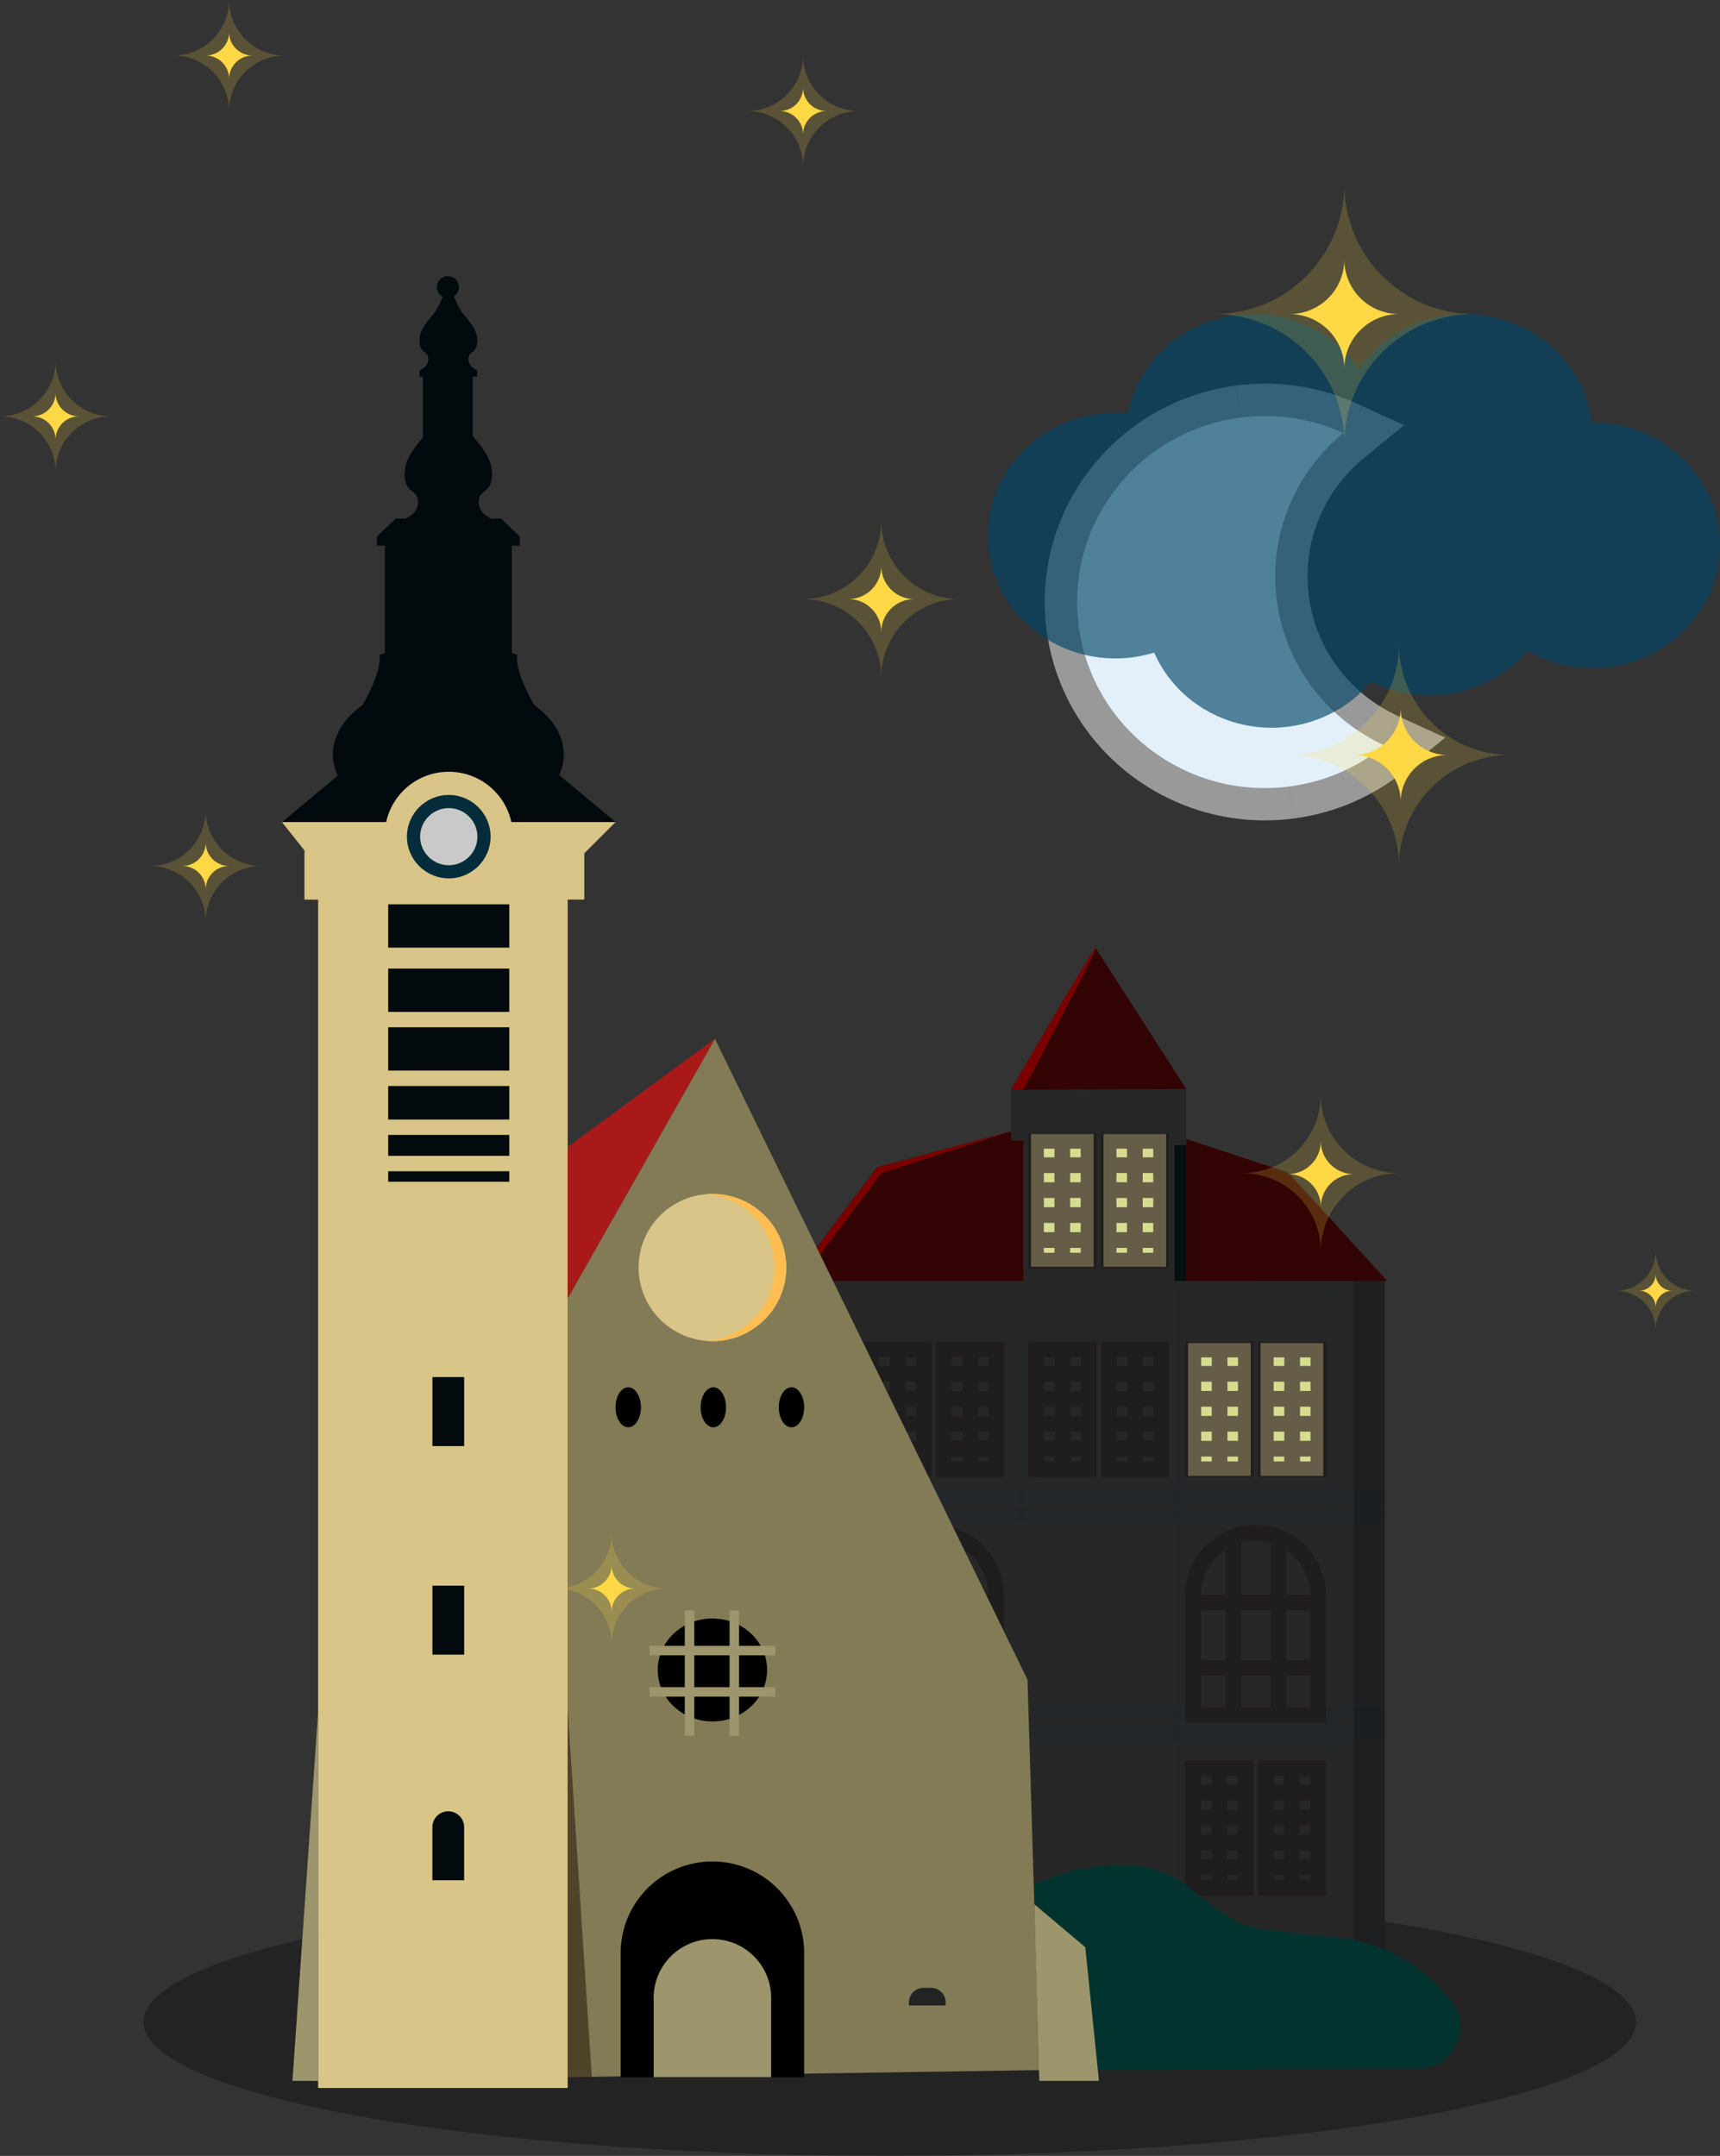 <?xml version="1.0" encoding="UTF-8"?><svg id="Warstwa_2" xmlns="http://www.w3.org/2000/svg" viewBox="0 0 425.24 533.06"><rect x="0" y="0" width="425.24" height="533.06" fill="#333333" stroke="none"/><defs><style>.cls-1{fill:#222423;}.cls-2{fill:#332511;opacity:.64;}.cls-2,.cls-3,.cls-4,.cls-5,.cls-6,.cls-7,.cls-8,.cls-9,.cls-10{isolation:isolate;}.cls-11{fill:#e3f0fa;}.cls-12{fill:#330404;}.cls-13{fill:#1f1d1e;}.cls-14{fill:#02332f;}.cls-3{opacity:.31;}.cls-15{fill:#fdc00a;}.cls-4{fill:#004567;opacity:.65;}.cls-16{fill:#c9c9c9;}.cls-5{fill:#080f10;}.cls-5,.cls-6{opacity:.32;}.cls-6{fill:#fee6a2;}.cls-17{fill:#d8c587;}.cls-18{fill:#7a0000;}.cls-19,.cls-9,.cls-10{fill:#052c3b;}.cls-20,.cls-8{fill:#ffd745;}.cls-7{fill:#fff;opacity:.5;}.cls-8{opacity:.19;}.cls-21{fill:#aa1919;}.cls-22{fill:#9d956b;}.cls-23{fill:#071011;}.cls-24{fill:#020a0d;}.cls-25{fill:#c3d986;}.cls-9{opacity:.14;}.cls-10{opacity:.11;}.cls-26{fill:#282727;}.cls-27{fill:#ffbd52;}.cls-28{fill:#827b55;}</style></defs><g id="Layer_2"><g id="Warstwa_2-2"><ellipse class="cls-3" cx="219.97" cy="499.93" rx="184.51" ry="33.13"/><g id="Warstwa_1-2"><rect class="cls-26" x="195.68" y="316.74" width="146.64" height="166.09"/><path class="cls-13" d="M215.36,363.3h1.94v-29.63h-3.89v29.63h1.95ZM228.36,363.3v-1.95h-12.99v3.89h12.99v-1.94ZM228.36,333.67h-1.95v29.63h3.89v-29.63h-1.95,0ZM215.36,333.67v1.95h12.99v-3.89h-12.99v1.94ZM215.36,363.3h-1.95v1.94h1.95v-1.94ZM228.36,363.3v1.94h1.95v-1.94h-1.95ZM228.36,333.67h1.95v-1.94h-1.95v1.94ZM215.36,333.67v-1.94h-1.95v1.94h1.95Z"/><path class="cls-13" d="M233.3,363.3h1.94v-29.63h-3.89v29.63h1.95ZM246.3,363.3v-1.95h-12.99v3.89h12.99v-1.94ZM246.3,333.67h-1.95v29.63h3.89v-29.63h-1.95,0ZM233.3,333.67v1.95h12.99v-3.89h-12.99v1.94ZM233.3,363.3h-1.95v1.94h1.95v-1.94ZM246.3,363.3v1.94h1.95v-1.94h-1.95ZM246.3,333.67h1.95v-1.94h-1.95v1.94ZM233.3,333.67v-1.94h-1.95v1.94h1.95Z"/><rect class="cls-25" x="295.03" y="333.67" width="12.99" height="29.63"/><rect class="cls-25" x="312.96" y="333.67" width="12.99" height="29.63"/><polygon class="cls-12" points="195.68 316.74 216.83 288.62 270.64 274.22 318.48 289.91 342.97 316.72 195.68 316.74"/><rect class="cls-26" x="252.99" y="270.36" width="37.37" height="47.64"/><rect class="cls-25" x="256.01" y="281.99" width="12.99" height="29.63"/><rect class="cls-25" x="273.95" y="281.99" width="12.99" height="29.63"/><polygon class="cls-26" points="249.93 281.99 249.93 269.47 270.86 234.38 293.28 269.26 293.28 283.14 289.54 283.17 285.8 272.15 254.52 277.07 253.77 281.99 249.93 281.99"/><polygon class="cls-12" points="249.93 269.47 293.28 269.26 270.86 234.38 249.93 269.47"/><polygon class="cls-10" points="252.99 318.01 252.99 482.83 251.46 482.83 251.46 317.54 252.99 318.01"/><polygon class="cls-9" points="211.85 318.26 211.85 482.83 211.32 482.83 211.32 317.79 211.85 318.26"/><polygon class="cls-9" points="329.52 318.26 329.52 482.83 328.98 482.83 328.98 317.79 329.52 318.26"/><polygon class="cls-10" points="291.89 318.01 291.89 482.83 290.36 482.83 290.36 317.54 291.89 318.01"/><polygon class="cls-10" points="195.68 370.04 195.68 372.03 342.33 372.03 342.33 370.04 342.33 368.06 195.68 368.06 195.68 370.04"/><polygon class="cls-10" points="195.68 374.54 195.68 376.53 342.33 376.53 342.33 374.54 342.33 372.56 195.68 372.56 195.68 374.54"/><polygon class="cls-10" points="195.68 424.08 195.68 426.06 342.33 426.06 342.33 424.08 342.33 422.09 195.68 422.09 195.68 424.08"/><polygon class="cls-10" points="195.68 428.57 195.68 430.56 342.33 430.56 342.33 428.57 342.33 426.59 195.68 426.59 195.68 428.57"/><polygon class="cls-13" points="215.42 339.69 215.42 341.63 228.41 341.63 228.41 339.69 228.41 337.74 215.42 337.74 215.42 339.69"/><polygon class="cls-13" points="215.42 345.86 215.42 347.81 228.41 347.81 228.41 345.86 228.41 343.92 215.42 343.92 215.42 345.86"/><polygon class="cls-13" points="215.42 352.03 215.42 353.98 228.41 353.98 228.41 352.03 228.41 350.09 215.42 350.09 215.42 352.03"/><polygon class="cls-13" points="215.42 358.2 215.42 360.14 228.41 360.14 228.41 358.2 228.41 356.25 215.42 356.25 215.42 358.2"/><polygon class="cls-13" points="221.92 333.5 219.97 333.5 219.97 363.3 221.92 363.3 223.86 363.3 223.86 333.5 221.92 333.5"/><polygon class="cls-13" points="233.44 339.69 233.44 341.63 246.43 341.63 246.43 339.69 246.43 337.74 233.44 337.74 233.44 339.69"/><polygon class="cls-13" points="233.44 345.86 233.44 347.81 246.43 347.81 246.43 345.86 246.43 343.92 233.44 343.92 233.44 345.86"/><polygon class="cls-13" points="233.44 352.03 233.44 353.98 246.43 353.98 246.43 352.03 246.43 350.09 233.44 350.09 233.44 352.03"/><polygon class="cls-13" points="233.44 358.2 233.44 360.14 246.43 360.14 246.43 358.2 246.43 356.25 233.44 356.25 233.44 358.2"/><polygon class="cls-13" points="239.94 333.5 237.99 333.5 237.99 363.3 239.94 363.3 241.88 363.3 241.88 333.5 239.94 333.5"/><path class="cls-13" d="M256.21,363.3h1.94v-29.63h-3.89v29.63h1.95ZM269.2,363.3v-1.95h-12.99v3.89h12.99v-1.94ZM269.2,333.67h-1.95v29.63h3.89v-29.63h-1.95.01ZM256.21,333.67v1.95h12.99v-3.89h-12.99v1.94ZM256.21,363.3h-1.95v1.94h1.95v-1.94ZM269.2,363.3v1.94h1.95v-1.94h-1.95ZM269.2,333.67h1.95v-1.94h-1.95v1.94ZM256.21,333.67v-1.94h-1.95v1.94h1.95Z"/><path class="cls-13" d="M274.15,363.3h1.94v-29.63h-3.89v29.63h1.95ZM287.14,363.3v-1.95h-12.99v3.89h12.99v-1.94ZM287.14,333.67h-1.95v29.63h3.89v-29.63h-1.95.01ZM274.15,333.67v1.95h12.99v-3.89h-12.99v1.94ZM274.15,363.3h-1.95v1.94h1.95v-1.94ZM287.14,363.3v1.94h1.95v-1.94h-1.95ZM287.14,333.67h1.95v-1.94h-1.95v1.94ZM274.15,333.67v-1.94h-1.95v1.94h1.95Z"/><polygon class="cls-13" points="256.21 339.69 256.21 341.63 269.2 341.63 269.2 339.69 269.2 337.74 256.21 337.74 256.21 339.69"/><polygon class="cls-13" points="256.21 345.86 256.21 347.81 269.2 347.81 269.2 345.86 269.2 343.92 256.21 343.92 256.21 345.86"/><polygon class="cls-13" points="256.21 352.03 256.21 353.98 269.2 353.98 269.2 352.03 269.2 350.09 256.21 350.09 256.21 352.03"/><polygon class="cls-13" points="256.21 358.2 256.21 360.14 269.2 360.14 269.2 358.2 269.2 356.25 256.21 356.25 256.21 358.2"/><polygon class="cls-13" points="262.71 333.5 260.76 333.5 260.76 363.3 262.71 363.3 264.65 363.3 264.65 333.5 262.71 333.5"/><polygon class="cls-13" points="274.15 339.69 274.15 341.63 287.14 341.63 287.14 339.69 287.14 337.74 274.15 337.74 274.15 339.69"/><polygon class="cls-13" points="274.15 345.86 274.15 347.81 287.14 347.81 287.14 345.86 287.14 343.92 274.15 343.92 274.15 345.86"/><polygon class="cls-13" points="274.15 352.03 274.15 353.98 287.14 353.98 287.14 352.03 287.14 350.09 274.15 350.09 274.15 352.03"/><polygon class="cls-13" points="274.15 358.2 274.15 360.14 287.14 360.14 287.14 358.2 287.14 356.25 274.15 356.25 274.15 358.2"/><polygon class="cls-13" points="280.65 333.5 278.7 333.5 278.7 363.3 280.65 363.3 282.59 363.3 282.59 333.5 280.65 333.5"/><path class="cls-13" d="M295.03,363.3h1.94v-29.63h-3.89v29.63h1.95ZM308.02,363.3v-1.95h-12.99v3.89h12.99v-1.94ZM308.02,333.67h-1.95v29.63h3.89v-29.63h-1.95.01ZM295.03,333.67v1.95h12.99v-3.89h-12.99v1.94ZM295.03,363.3h-1.95v1.94h1.95v-1.94ZM308.02,363.3v1.94h1.95v-1.94h-1.95ZM308.02,333.67h1.95v-1.94h-1.95v1.94ZM295.03,333.67v-1.94h-1.95v1.94h1.95Z"/><path class="cls-13" d="M312.96,363.3h1.94v-29.63h-3.89v29.63h1.95ZM325.96,363.3v-1.95h-12.99v3.89h12.99v-1.94ZM325.96,333.67h-1.95v29.63h3.89v-29.63h-1.95.01ZM312.96,333.67v1.95h12.99v-3.89h-12.99v1.94ZM312.96,363.3h-1.95v1.94h1.95v-1.94ZM325.96,363.3v1.94h1.95v-1.94h-1.95ZM325.96,333.67h1.95v-1.94h-1.95v1.94ZM312.96,333.67v-1.94h-1.95v1.94h1.95Z"/><polygon class="cls-13" points="295.03 339.69 295.03 341.63 308.02 341.63 308.02 339.69 308.02 337.74 295.03 337.74 295.03 339.69"/><polygon class="cls-13" points="295.03 345.86 295.03 347.81 308.02 347.81 308.02 345.86 308.02 343.92 295.03 343.92 295.03 345.86"/><polygon class="cls-13" points="295.03 352.03 295.03 353.98 308.02 353.98 308.02 352.03 308.02 350.09 295.03 350.09 295.03 352.03"/><polygon class="cls-13" points="295.03 358.2 295.03 360.14 308.02 360.14 308.02 358.2 308.02 356.25 295.03 356.25 295.03 358.2"/><polygon class="cls-13" points="301.52 333.5 299.58 333.5 299.58 363.3 301.52 363.3 303.47 363.3 303.47 333.5 301.52 333.5"/><polygon class="cls-13" points="312.96 339.69 312.96 341.63 325.96 341.63 325.96 339.69 325.96 337.74 312.96 337.74 312.96 339.69"/><polygon class="cls-13" points="312.96 345.86 312.96 347.81 325.96 347.81 325.96 345.86 325.96 343.92 312.96 343.92 312.96 345.86"/><polygon class="cls-13" points="312.96 352.03 312.96 353.98 325.96 353.98 325.96 352.03 325.96 350.09 312.96 350.09 312.96 352.03"/><polygon class="cls-13" points="312.96 358.2 312.96 360.14 325.96 360.14 325.96 358.2 325.96 356.25 312.96 356.25 312.96 358.2"/><polygon class="cls-13" points="319.46 333.5 317.52 333.5 317.52 363.3 319.46 363.3 321.41 363.3 321.41 333.5 319.46 333.5"/><path class="cls-13" d="M256.14,311.7h1.94v-29.63h-3.89v29.63h1.95ZM269.13,311.7v-1.95h-12.99v3.89h12.99v-1.94ZM269.13,282.07h-1.95v29.63h3.89v-29.63h-1.94ZM256.14,282.07v1.95h12.99v-3.89h-12.99v1.94ZM256.14,311.7h-1.95v1.94h1.95v-1.94ZM269.13,311.7v1.94h1.94v-1.94h-1.94ZM269.13,282.07h1.94v-1.94h-1.94v1.94ZM256.14,282.07v-1.94h-1.95v1.94h1.95Z"/><path class="cls-13" d="M274.08,311.7h1.94v-29.63h-3.89v29.63h1.95ZM287.07,311.7v-1.95h-12.99v3.89h12.99v-1.94ZM287.07,282.07h-1.95v29.63h3.89v-29.63h-1.94ZM274.08,282.07v1.95h12.99v-3.89h-12.99v1.94ZM274.08,311.7h-1.95v1.94h1.95v-1.94ZM287.07,311.7v1.94h1.94v-1.94h-1.94ZM287.07,282.07h1.94v-1.94h-1.94v1.94ZM274.08,282.07v-1.94h-1.95v1.94h1.95Z"/><polygon class="cls-13" points="256.14 288.1 256.14 290.04 269.13 290.04 269.13 288.1 269.13 286.15 256.14 286.15 256.14 288.1"/><polygon class="cls-13" points="256.14 294.27 256.14 296.21 269.13 296.21 269.13 294.27 269.13 292.32 256.14 292.32 256.14 294.27"/><polygon class="cls-13" points="256.14 300.44 256.14 302.38 269.13 302.38 269.13 300.44 269.13 298.49 256.14 298.49 256.14 300.44"/><polygon class="cls-13" points="256.14 306.61 256.14 308.55 269.13 308.55 269.13 306.61 269.13 304.66 256.14 304.66 256.14 306.61"/><polygon class="cls-13" points="262.63 281.91 260.69 281.91 260.69 311.7 262.63 311.7 264.58 311.7 264.58 281.91 262.63 281.91"/><polygon class="cls-13" points="274.08 288.1 274.08 290.04 287.07 290.04 287.07 288.1 287.07 286.15 274.08 286.15 274.08 288.1"/><polygon class="cls-13" points="274.08 294.27 274.08 296.21 287.07 296.21 287.07 294.27 287.07 292.32 274.08 292.32 274.08 294.27"/><polygon class="cls-13" points="274.08 300.44 274.08 302.38 287.07 302.38 287.07 300.44 287.07 298.49 274.08 298.49 274.08 300.44"/><polygon class="cls-13" points="274.08 306.61 274.08 308.55 287.07 308.55 287.07 306.61 287.07 304.66 274.08 304.66 274.08 306.61"/><polygon class="cls-13" points="280.57 281.91 278.63 281.91 278.63 311.7 280.57 311.7 282.52 311.7 282.52 281.91 280.57 281.91"/><rect class="cls-6" x="254.89" y="280.38" width="15.5" height="32.85"/><rect class="cls-6" x="272.82" y="280.38" width="15.5" height="32.85"/><rect class="cls-6" x="293.72" y="332.08" width="15.5" height="32.85"/><rect class="cls-6" x="311.65" y="332.08" width="15.5" height="32.85"/><rect class="cls-25" x="216.19" y="437.17" width="12.99" height="29.63"/><rect class="cls-25" x="234.13" y="437.17" width="12.99" height="29.63"/><path class="cls-13" d="M215.36,394.49h1.94c0-7.48,6.06-13.55,13.52-13.55v-3.89c-9.61,0-17.41,7.82-17.41,17.44h1.95ZM215.36,424.08h1.94v-29.59h-3.89v29.59h1.95ZM246.3,424.08v-1.94h-30.93v3.89h30.93v-1.95h0ZM246.3,394.49h-1.95v29.59h3.89v-29.59h-1.95,0ZM230.83,379v1.95c7.46,0,13.52,6.07,13.52,13.55h3.89c0-9.62-7.8-17.44-17.41-17.44v1.94ZM215.36,424.08h-1.95v1.95h1.95v-1.95ZM246.3,424.08v1.95h1.95v-1.95h-1.95Z"/><polygon class="cls-13" points="215.36 396.2 215.36 398.15 246.3 398.15 246.3 396.2 246.3 394.26 215.36 394.26 215.36 396.2"/><polygon class="cls-13" points="215.36 412.36 215.36 414.31 246.3 414.31 246.3 412.36 246.3 410.42 215.36 410.42 215.36 412.36"/><polygon class="cls-13" points="225.33 424.08 227.27 424.08 227.27 380.01 225.33 380.01 223.38 380.01 223.38 424.08 225.33 424.08"/><polygon class="cls-13" points="236.49 424.08 238.43 424.08 238.43 380.07 236.49 380.07 234.54 380.07 234.54 424.08 236.49 424.08"/><path class="cls-13" d="M294.97,394.49h1.94c0-7.48,6.06-13.55,13.52-13.55v-3.89c-9.61,0-17.41,7.82-17.41,17.44h1.95ZM294.97,424.08h1.94v-29.59h-3.89v29.59h1.95ZM325.9,424.08v-1.94h-30.93v3.89h30.93v-1.95ZM325.9,394.49h-1.95v29.59h3.89v-29.59h-1.95.01ZM310.44,379v1.95c7.46,0,13.52,6.07,13.52,13.55h3.89c0-9.62-7.8-17.44-17.41-17.44v1.94ZM294.97,424.08h-1.95v1.95h1.95v-1.95ZM325.9,424.08v1.95h1.95v-1.95h-1.95Z"/><polygon class="cls-13" points="294.97 396.2 294.97 398.15 325.9 398.15 325.9 396.2 325.9 394.26 294.97 394.26 294.97 396.2"/><polygon class="cls-13" points="294.97 412.36 294.97 414.31 325.9 414.31 325.9 412.36 325.9 410.42 294.97 410.42 294.97 412.36"/><polygon class="cls-13" points="304.94 424.08 306.88 424.08 306.88 380.01 304.94 380.01 302.99 380.01 302.99 424.08 304.94 424.08"/><polygon class="cls-13" points="316.1 424.08 318.04 424.08 318.04 380.07 316.1 380.07 314.15 380.07 314.15 424.08 316.1 424.08"/><path class="cls-13" d="M294.97,466.8h1.94v-29.63h-3.89v29.63h1.95ZM307.96,466.8v-1.95h-12.99v3.89h12.99v-1.94ZM307.96,437.17h-1.95v29.63h3.89v-29.63h-1.94ZM294.97,437.17v1.95h12.99v-3.89h-12.99v1.94ZM294.97,466.8h-1.95v1.94h1.95v-1.94ZM307.96,466.8v1.94h1.94v-1.94h-1.94ZM307.96,437.17h1.94v-1.94h-1.94v1.94ZM294.97,437.17v-1.94h-1.95v1.94h1.95Z"/><path class="cls-13" d="M312.91,466.8h1.94v-29.63h-3.89v29.63h1.95ZM325.9,466.8v-1.95h-12.99v3.89h12.99v-1.94ZM325.9,437.17h-1.95v29.63h3.89v-29.63h-1.95.01ZM312.91,437.17v1.95h12.99v-3.89h-12.99v1.94ZM312.91,466.8h-1.95v1.94h1.95v-1.94ZM325.9,466.8v1.94h1.95v-1.94h-1.95ZM325.9,437.17h1.95v-1.94h-1.95v1.94ZM312.91,437.17v-1.94h-1.95v1.94h1.95Z"/><polygon class="cls-13" points="294.97 443.19 294.97 445.14 307.96 445.14 307.96 443.19 307.96 441.25 294.97 441.25 294.97 443.19"/><polygon class="cls-13" points="294.97 449.36 294.97 451.31 307.96 451.31 307.96 449.36 307.96 447.42 294.97 447.42 294.97 449.36"/><polygon class="cls-13" points="294.97 455.53 294.97 457.48 307.96 457.48 307.96 455.53 307.96 453.59 294.97 453.59 294.97 455.53"/><polygon class="cls-13" points="294.97 461.7 294.97 463.65 307.96 463.65 307.96 461.7 307.96 459.76 294.97 459.76 294.97 461.7"/><polygon class="cls-13" points="301.47 437 299.52 437 299.52 466.8 301.47 466.8 303.41 466.8 303.41 437 301.47 437"/><polygon class="cls-13" points="312.91 443.19 312.91 445.14 325.9 445.14 325.9 443.19 325.9 441.25 312.91 441.25 312.91 443.19"/><polygon class="cls-13" points="312.91 449.36 312.91 451.31 325.9 451.31 325.9 449.36 325.9 447.42 312.91 447.42 312.91 449.36"/><polygon class="cls-13" points="312.91 455.53 312.91 457.48 325.9 457.48 325.9 455.53 325.9 453.59 312.91 453.59 312.91 455.53"/><polygon class="cls-13" points="312.91 461.7 312.91 463.65 325.9 463.65 325.9 461.7 325.9 459.76 312.91 459.76 312.91 461.7"/><polygon class="cls-13" points="319.41 437 317.46 437 317.46 466.8 319.41 466.8 321.35 466.8 321.35 437 319.41 437"/><path class="cls-13" d="M216.19,466.8h1.94v-29.63h-3.89v29.63h1.95ZM229.18,466.8v-1.95h-12.99v3.89h12.99v-1.94ZM229.18,437.17h-1.95v29.63h3.89v-29.63h-1.95,0ZM216.19,437.17v1.95h12.99v-3.89h-12.99v1.94ZM216.19,466.8h-1.95v1.94h1.95v-1.94ZM229.18,466.8v1.94h1.95v-1.94h-1.95ZM229.18,437.17h1.95v-1.94h-1.95v1.94ZM216.19,437.17v-1.94h-1.95v1.94h1.95Z"/><path class="cls-13" d="M234.13,466.8h1.94v-29.63h-3.89v29.63h1.95ZM247.12,466.8v-1.95h-12.99v3.89h12.99v-1.94ZM247.12,437.17h-1.95v29.63h3.89v-29.63h-1.95,0ZM234.13,437.17v1.95h12.99v-3.89h-12.99v1.94ZM234.13,466.8h-1.95v1.94h1.95v-1.94ZM247.12,466.8v1.94h1.95v-1.94h-1.95ZM247.12,437.17h1.95v-1.94h-1.95v1.94ZM234.13,437.17v-1.94h-1.95v1.94h1.95Z"/><polygon class="cls-13" points="216.19 443.19 216.19 445.14 229.18 445.14 229.18 443.19 229.18 441.25 216.19 441.25 216.19 443.19"/><polygon class="cls-13" points="216.19 449.36 216.19 451.31 229.18 451.31 229.18 449.36 229.18 447.42 216.19 447.42 216.19 449.36"/><polygon class="cls-13" points="216.19 455.53 216.19 457.48 229.18 457.48 229.18 455.53 229.18 453.59 216.19 453.59 216.19 455.53"/><polygon class="cls-13" points="216.19 461.7 216.19 463.65 229.18 463.65 229.18 461.7 229.18 459.76 216.19 459.76 216.19 461.7"/><polygon class="cls-13" points="222.69 437 220.74 437 220.74 466.8 222.69 466.8 224.63 466.8 224.63 437 222.69 437"/><polygon class="cls-13" points="234.13 443.19 234.13 445.14 247.12 445.14 247.12 443.19 247.12 441.25 234.13 441.25 234.13 443.19"/><polygon class="cls-13" points="234.13 449.36 234.13 451.31 247.12 451.31 247.12 449.36 247.12 447.42 234.13 447.42 234.13 449.36"/><polygon class="cls-13" points="234.13 455.53 234.13 457.48 247.12 457.48 247.12 455.53 247.12 453.59 234.13 453.59 234.13 455.53"/><polygon class="cls-13" points="234.13 461.7 234.13 463.65 247.12 463.65 247.12 461.7 247.12 459.76 234.13 459.76 234.13 461.7"/><polygon class="cls-13" points="240.62 437 238.68 437 238.68 466.8 240.62 466.8 242.57 466.8 242.57 437 240.62 437"/><rect class="cls-6" x="214.94" y="435.66" width="15.5" height="32.85"/><rect class="cls-6" x="232.87" y="435.66" width="15.5" height="32.85"/><polygon class="cls-18" points="197.83 316.74 217.97 290.06 249.93 279.76 216.83 288.62 195.68 316.74 197.83 316.74"/><path class="cls-18" d="M252.99,269.46s19.64-37,17.87-35.08-20.93,35.09-20.93,35.09l3.06-.02h0Z"/><rect class="cls-15" x="195.68" y="316.74" width="4.61" height="165.85"/><rect class="cls-23" x="290.36" y="283.17" width="2.92" height="33.56"/><rect class="cls-5" x="334.74" y="316.72" width="7.58" height="166.1"/><path class="cls-14" d="M292.92,465.93c-11.14-8.76-29.36-3.65-37.07,0v1.8l-2.85,44.17,97.77-.42c8.52-.04,13.33-9.81,8.15-16.58h0c-6.88-9.01-17.2-14.75-28.48-15.86-6.57-.65-12.77-1.3-15.63-1.69-7.11-.96-7.96-.48-21.89-11.43h0Z"/><path class="cls-24" d="M152.2,203.27l-13.94-11.63c.73-1.61,1.13-3.31,1.13-5.08,0-4.69-2.76-8.96-7.29-12.2h0s-4.92-8.25-4.2-12.35c0,0-.47-.24-1.36-.59v-26.5h1.97v-2.26l-4.63-4.43h-2.36s-3.18-1.09-3.18-4.07,2.63-2.26,3.18-5.43c.54-3.17-.36-6.06-4.63-10.86v-14.75h1.12l-.09-1.6s-2.1-.72-2.1-2.7,1.74-1.5,2.1-3.6-.24-4.02-3.06-7.19c-1.13-1.27-1.99-3.07-2.62-4.79.73-.49,1.22-1.32,1.22-2.26,0-1.46-1.15-2.65-2.6-2.71h-.12c-1.5,0-2.72,1.21-2.72,2.71,0,1.03.57,1.92,1.41,2.38-.63,1.68-1.48,3.44-2.58,4.67-2.82,3.18-3.42,5.09-3.06,7.19s2.1,1.62,2.1,3.6-2.1,2.7-2.1,2.7l-.09,1.6h.87v15.03c-4.05,4.63-4.92,7.47-4.39,10.58.54,3.17,3.18,2.44,3.18,5.43s-3.18,4.07-3.18,4.07h-2.36l-4.63,4.43v2.26h1.97v26.5c-.89.35-1.36.59-1.36.59.72,4.1-4.2,12.35-4.2,12.35h0c-4.54,3.23-7.29,7.51-7.29,12.2,0,1.82.42,3.57,1.19,5.23l-13.77,11.48,26.37,1.57.83-2.33c4.12,1.48,8.87,2.33,13.93,2.33s9.97-.88,14.14-2.4l.86,2.4,26.37-1.57h-.03Z"/><polygon class="cls-22" points="78.65 514.51 72.3 514.51 78.65 423.29 78.65 514.51"/><path class="cls-17" d="M127.76,203.27h-1.33c-1.54-7.11-7.89-12.45-15.48-12.45s-13.94,5.33-15.48,12.45h-25.76l5.56,7v12.17h3.39v293.82h61.69V222.43h4.11v-11.45l7.74-7.72h-24.44,0Z"/><polygon class="cls-28" points="140.34 321.03 176.75 256.84 254.04 415.33 256.95 511.85 140.34 513.59 140.34 321.03"/><polygon class="cls-21" points="176.75 256.84 140.34 283.62 140.34 321.03 176.75 256.84"/><ellipse class="cls-17" cx="176.13" cy="313.4" rx="18.25" ry="18.2"/><ellipse cx="155.32" cy="347.96" rx="3.14" ry="4.95"/><ellipse cx="176.36" cy="347.96" rx="3.14" ry="4.95"/><ellipse cx="176.13" cy="412.91" rx="13.52" ry="12.73"/><ellipse cx="195.68" cy="347.96" rx="3.14" ry="4.95"/><rect class="cls-22" x="169.3" y="398.19" width="2.35" height="31.01"/><rect class="cls-22" x="180.37" y="398.19" width="2.35" height="31.01"/><rect class="cls-22" x="160.59" y="406.94" width="31.09" height="2.35"/><rect class="cls-22" x="160.59" y="417.16" width="31.09" height="2.35"/><path d="M198.81,513.59h-45.36v-30.71c0-12.5,10.15-22.62,22.68-22.62s22.68,10.13,22.68,22.62v30.71Z"/><path class="cls-22" d="M176.13,479.45c8.01,0,14.52,6.49,14.52,14.48v19.66h-29.04v-19.66c0-7.99,6.51-14.48,14.52-14.48h0Z"/><path class="cls-1" d="M233.8,495.86h-9.08v-.77c0-1.97,1.6-3.58,3.58-3.58h1.91c1.98,0,3.58,1.6,3.58,3.58v.77h0Z"/><polygon class="cls-22" points="255.71 470.83 268.32 481.45 271.7 514.51 256.95 514.51 255.71 470.83"/><ellipse class="cls-16" cx="110.95" cy="206.87" rx="8.71" ry="8.69"/><path class="cls-19" d="M110.95,199.81c-3.9,0-7.08,3.17-7.08,7.06s3.18,7.06,7.08,7.06,7.08-3.17,7.08-7.06-3.18-7.06-7.08-7.06ZM110.95,217.18c-5.7,0-10.34-4.63-10.34-10.31s4.64-10.31,10.34-10.31,10.34,4.63,10.34,10.31-4.64,10.31-10.34,10.31Z"/><rect class="cls-24" x="95.98" y="223.6" width="29.94" height="10.71"/><rect class="cls-24" x="95.98" y="239.49" width="29.94" height="10.71"/><rect class="cls-24" x="95.98" y="254" width="29.94" height="10.71"/><rect class="cls-24" x="95.98" y="268.52" width="29.94" height="8.29"/><rect class="cls-24" x="95.98" y="280.61" width="29.94" height="5.18"/><rect class="cls-24" x="95.98" y="289.6" width="29.94" height="2.59"/><rect class="cls-24" x="106.91" y="340.49" width="7.85" height="17.06"/><rect class="cls-24" x="106.91" y="392.06" width="7.85" height="17.06"/><path class="cls-24" d="M110.83,447.85c2.16,0,3.92,1.76,3.92,3.91v13.15h-7.85v-13.15c0-2.16,1.76-3.91,3.92-3.91h.01Z"/><polygon class="cls-2" points="140.34 513.68 146.33 513.68 140.34 422.47 140.34 513.68"/><path class="cls-27" d="M194.38,313.41c0,10.05-8.17,18.2-18.25,18.2-.49,0-.98-.02-1.46-.06,9.39-.74,16.79-8.58,16.79-18.15s-7.39-17.41-16.79-18.15c.48-.04.97-.06,1.46-.06,10.08,0,18.25,8.15,18.25,18.2v.02h0Z"/><path class="cls-7" d="M315.67,148.47l-7.93,1.04c2.52,19.14,14.86,34.59,31.24,42.08l3.32-7.28,3.32-7.28c-11.63-5.31-20.26-16.21-22.03-29.61l-7.93,1.04h0ZM332.13,107.06l-5.07-6.19c-13.92,11.41-21.84,29.5-19.32,48.64l7.93-1.04,7.93-1.04c-1.77-13.4,3.75-26.11,13.6-34.18l-5.07-6.19h0ZM306.72,103.25l1.03,7.93c7.48-.97,14.7.26,21.06,3.16l3.32-7.28,3.32-7.28c-9-4.11-19.23-5.83-29.75-4.47l1.03,7.93h-.01ZM266.69,154.81l7.93-1.04c-2.73-20.73,12.02-39.85,33.12-42.58l-1.03-7.93-1.03-7.93c-29.75,3.85-50.84,30.89-46.93,60.54l7.93-1.04v-.02h.01ZM318.73,194.46l-1.03-7.93c-21.12,2.73-40.35-12.02-43.08-32.77l-7.93,1.04-7.93,1.04c3.9,29.63,31.26,50.39,61,46.55l-1.03-7.93ZM342.3,184.32l-5.07-6.19c-5.38,4.41-12.04,7.43-19.52,8.4l1.03,7.93,1.03,7.93c10.52-1.36,19.98-5.63,27.62-11.89l-5.07-6.19h-.02ZM332.13,107.06l5.07,6.19,9.92-8.13-11.67-5.33-3.32,7.28h0ZM306.72,103.25l-1.03-7.93h0l1.03,7.93ZM266.69,154.81l-7.93,1.04h0l7.93-1.04ZM318.73,194.46l-1.03-7.93h0l1.03,7.93ZM342.3,184.32l5.07,6.19,9.92-8.13-11.67-5.33-3.32,7.28h0Z"/><path class="cls-11" d="M342.3,184.32c-6.51,5.34-14.57,8.98-23.57,10.15-25.42,3.29-48.72-14.47-52.04-39.66s14.6-48.27,40.03-51.56c9-1.16,17.73.31,25.41,3.81-11.88,9.75-18.6,25.14-16.46,41.41s12.63,29.45,26.63,35.84h0Z"/><path class="cls-4" d="M402.22,105.59c-2.91-.78-5.83-1.14-8.7-1.13-1.46-11.85-10.14-22.25-22.8-25.67-13.49-3.64-27.37,1.77-34.72,12.44-4.03-5.86-10.18-10.41-17.75-12.45-16.75-4.52-34.12,4.91-38.81,21.07-.23.79-.42,1.57-.58,2.36-14.95-1.45-29.26,7.62-33.44,22.04-4.68,16.15,5.1,32.91,21.85,37.43,6.16,1.66,12.41,1.43,18.08-.32,3.6,8.23,10.92,14.85,20.53,17.45,12.53,3.38,25.42-1.05,33.07-10.26,1.86.93,3.86,1.68,5.95,2.25,12.35,3.33,25.05-.93,32.73-9.87,2.34,1.34,4.89,2.41,7.63,3.15,16.75,4.52,34.12-4.91,38.81-21.07,4.68-16.15-5.1-32.91-21.85-37.43h0Z"/><path class="cls-20" d="M345.88,77.66c-7.46,0-13.52,6.05-13.52,13.5,0-7.46-6.05-13.5-13.52-13.5,7.46,0,13.52-6.05,13.52-13.51,0,7.46,6.05,13.51,13.52,13.51Z"/><path class="cls-8" d="M364.47,77.66c-17.73,0-32.1,14.36-32.1,32.09,0-17.72-14.37-32.09-32.1-32.09,17.73,0,32.1-14.37,32.1-32.09,0,17.72,14.37,32.09,32.1,32.09Z"/><path class="cls-20" d="M357.86,186.67c-6.38,0-11.56,5.17-11.56,11.55,0-6.38-5.17-11.55-11.56-11.55,6.38,0,11.56-5.17,11.56-11.55,0,6.38,5.17,11.55,11.56,11.55Z"/><path class="cls-8" d="M373.35,186.67c-15.16,0-27.47,12.29-27.47,27.45,0-15.16-12.3-27.45-27.46-27.45,15.16,0,27.46-12.29,27.46-27.45,0,15.16,12.3,27.45,27.47,27.45Z"/><path class="cls-20" d="M334.69,290.3c-4.5,0-8.14,3.64-8.14,8.14,0-4.49-3.64-8.14-8.14-8.14,4.5,0,8.14-3.64,8.14-8.14,0,4.49,3.64,8.14,8.14,8.14Z"/><path class="cls-8" d="M345.88,290.06c-10.68,0-19.34,8.65-19.34,19.33,0-10.67-8.66-19.33-19.34-19.33,10.68,0,19.34-8.65,19.34-19.33,0,10.67,8.66,19.33,19.34,19.33Z"/><path class="cls-20" d="M226.02,148.13c-4.5,0-8.14,3.64-8.14,8.14,0-4.49-3.64-8.14-8.14-8.14,4.5,0,8.14-3.64,8.14-8.14,0,4.49,3.64,8.14,8.14,8.14Z"/><path class="cls-8" d="M237.22,148.13c-10.68,0-19.34,8.65-19.34,19.33,0-10.67-8.66-19.33-19.34-19.33,10.68,0,19.34-8.65,19.34-19.33,0,10.67,8.66,19.33,19.34,19.33Z"/><path class="cls-20" d="M19.52,102.94c-3.19,0-5.78,2.59-5.78,5.78,0-3.19-2.59-5.78-5.78-5.78,3.19,0,5.78-2.59,5.78-5.78,0,3.19,2.59,5.78,5.78,5.78Z"/><path class="cls-8" d="M27.48,102.94c-7.59,0-13.74,6.15-13.74,13.73,0-7.58-6.15-13.73-13.74-13.73,7.59,0,13.74-6.15,13.74-13.73,0,7.58,6.15,13.73,13.74,13.73Z"/><path class="cls-20" d="M157,392.76c-3.19,0-5.78,2.59-5.78,5.78,0-3.19-2.59-5.78-5.78-5.78,3.19,0,5.78-2.59,5.78-5.78,0,3.19,2.59,5.78,5.78,5.78Z"/><path class="cls-8" d="M164.95,392.77c-7.59,0-13.74,6.15-13.74,13.73,0-7.58-6.15-13.73-13.74-13.73,7.59,0,13.74-6.15,13.74-13.73,0,7.58,6.15,13.73,13.74,13.73Z"/><path class="cls-20" d="M56.64,214.12c-3.19,0-5.78,2.59-5.78,5.78,0-3.19-2.59-5.78-5.78-5.78,3.19,0,5.78-2.59,5.78-5.78,0,3.19,2.59,5.78,5.78,5.78Z"/><path class="cls-8" d="M64.59,214.12c-7.59,0-13.74,6.15-13.74,13.73,0-7.58-6.15-13.73-13.74-13.73,7.59,0,13.74-6.15,13.74-13.73,0,7.58,6.15,13.73,13.74,13.73Z"/><path class="cls-20" d="M62.42,13.73c-3.19,0-5.78,2.59-5.78,5.78,0-3.19-2.59-5.78-5.78-5.78,3.19,0,5.78-2.59,5.78-5.78,0,3.19,2.59,5.78,5.78,5.78Z"/><path class="cls-8" d="M70.37,13.73c-7.59,0-13.74,6.15-13.74,13.73,0-7.58-6.15-13.73-13.74-13.73,7.59,0,13.74-6.15,13.74-13.73,0,7.58,6.15,13.73,13.74,13.73Z"/><path class="cls-20" d="M204.33,27.46c-3.19,0-5.78,2.59-5.78,5.78,0-3.19-2.59-5.78-5.78-5.78,3.19,0,5.78-2.59,5.78-5.78,0,3.19,2.59,5.78,5.78,5.78Z"/><path class="cls-8" d="M212.29,27.46c-7.59,0-13.74,6.15-13.74,13.73,0-7.58-6.15-13.73-13.74-13.73,7.59,0,13.74-6.15,13.74-13.73,0,7.58,6.15,13.73,13.74,13.73Z"/><path class="cls-20" d="M413.45,319.14c-2.27,0-4.11,1.84-4.11,4.11,0-2.27-1.84-4.11-4.11-4.11,2.27,0,4.11-1.84,4.11-4.11,0,2.27,1.84,4.11,4.11,4.11Z"/><path class="cls-8" d="M419.1,319.14c-5.39,0-9.76,4.37-9.76,9.76,0-5.39-4.37-9.76-9.76-9.76,5.39,0,9.76-4.37,9.76-9.76,0,5.39,4.37,9.76,9.76,9.76Z"/></g></g></g></svg>